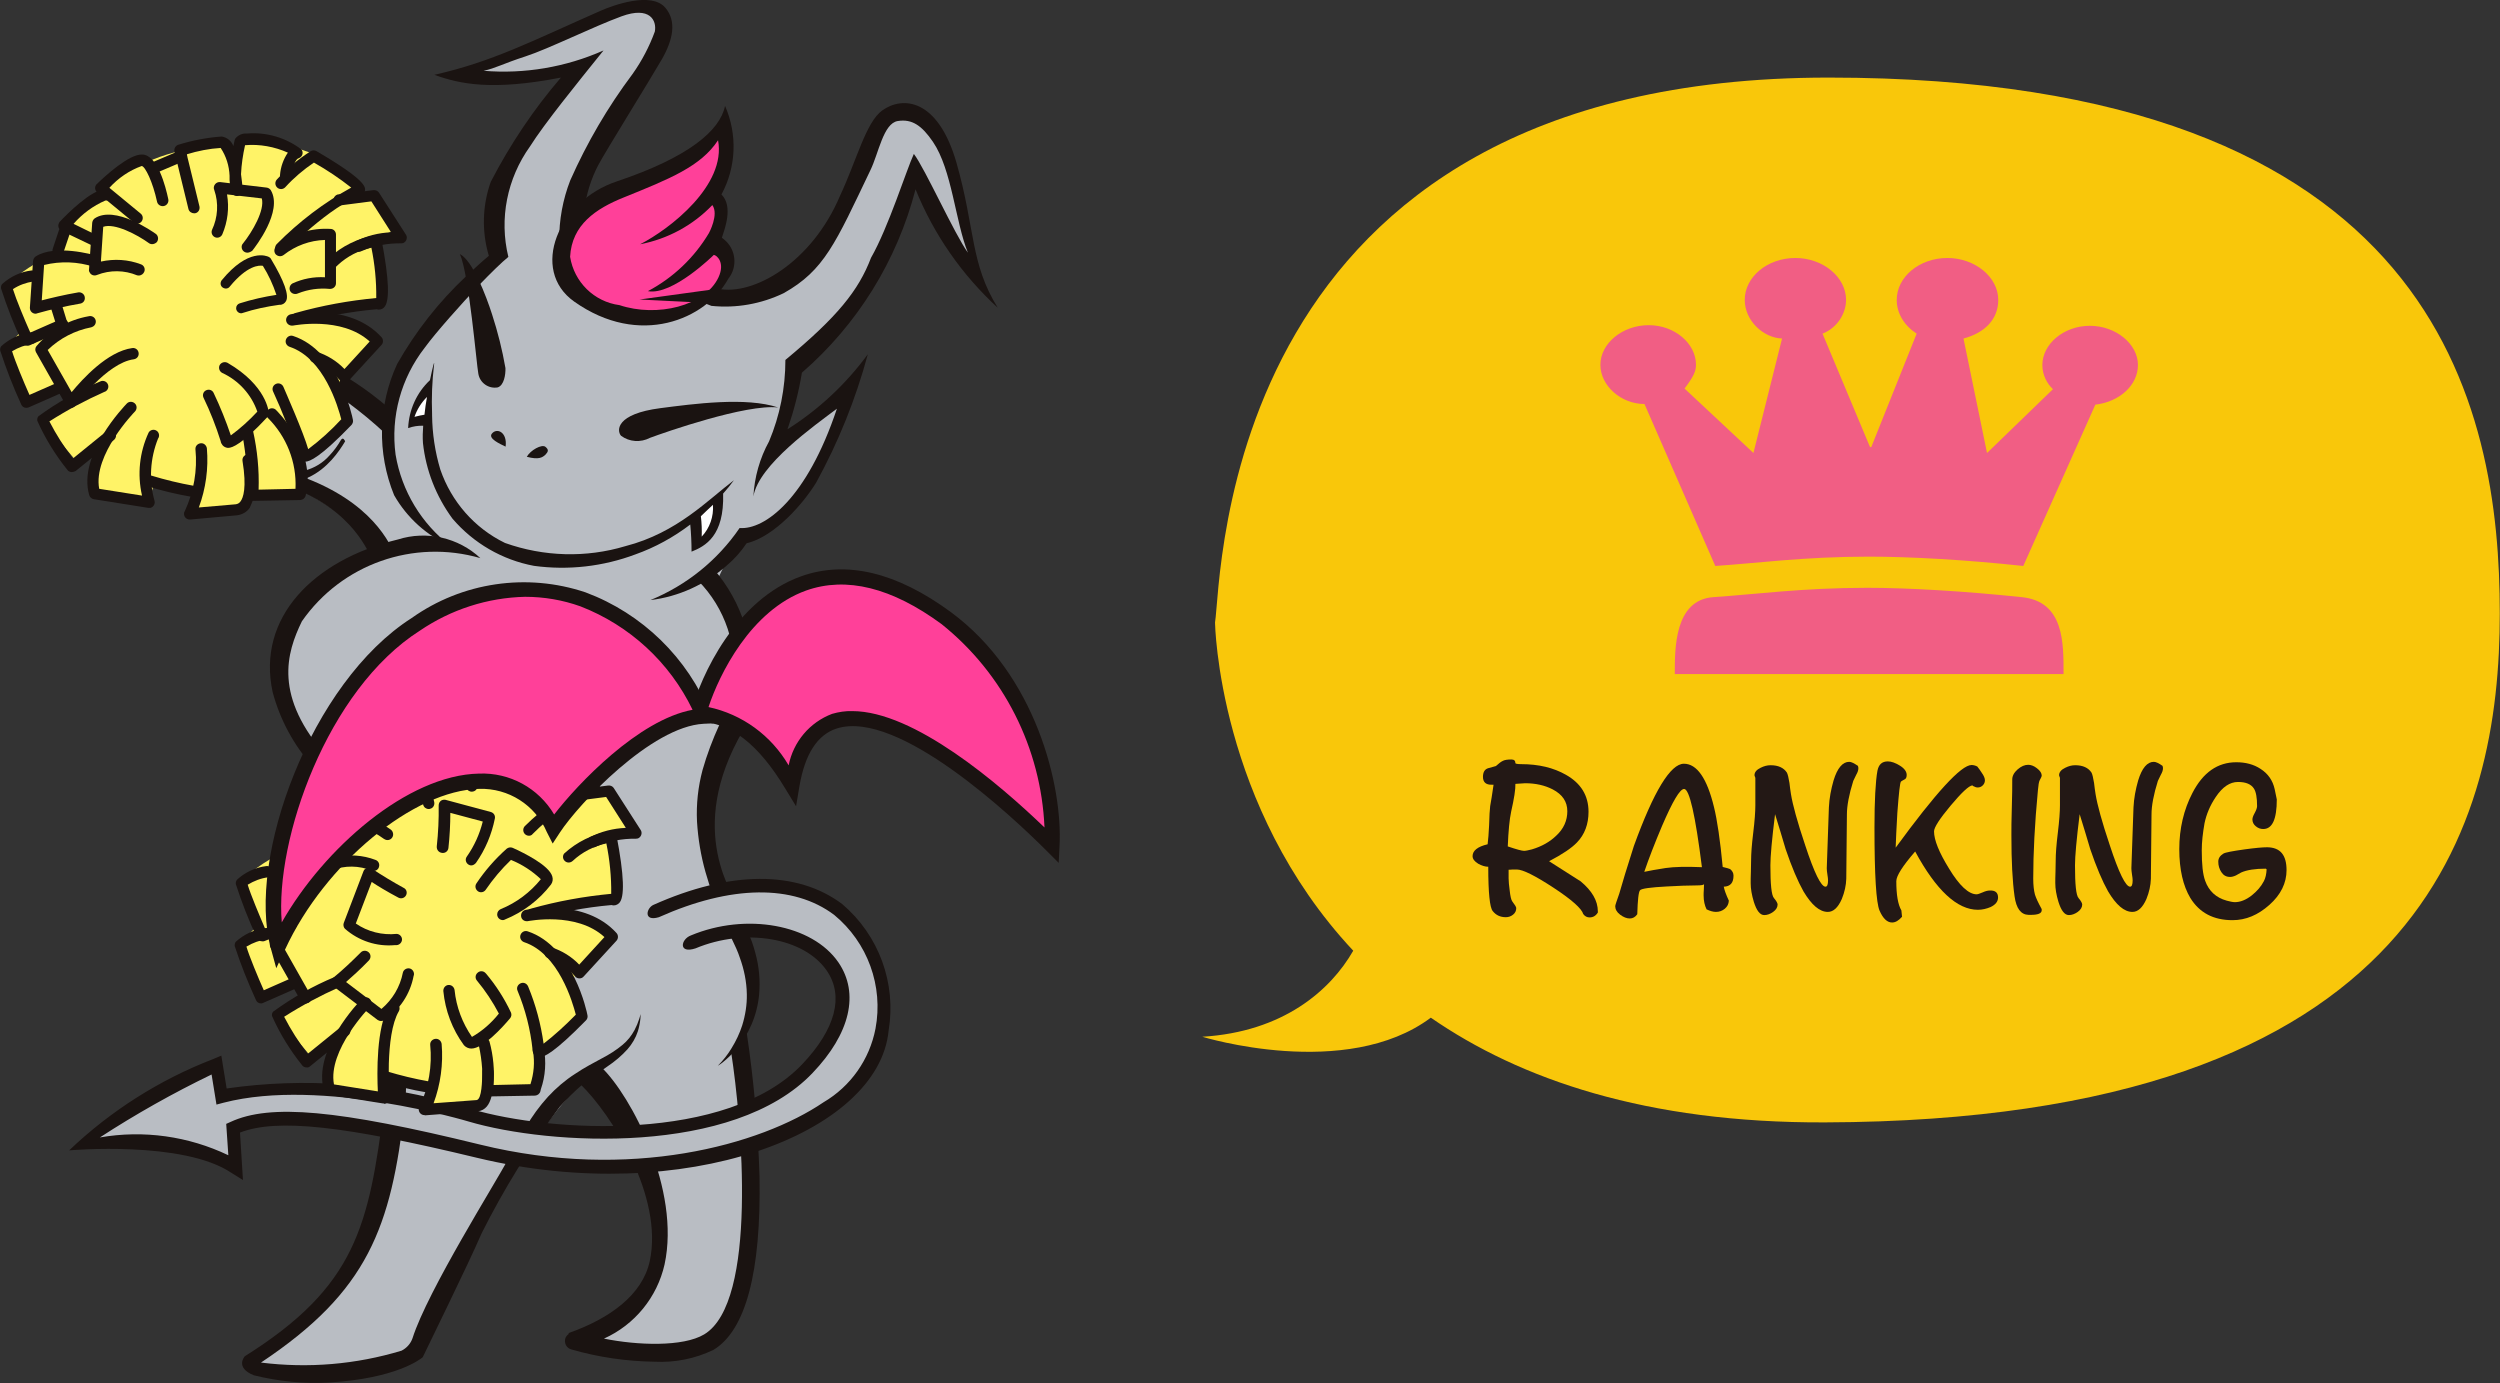 <?xml version="1.0" encoding="utf-8"?>
<!-- Generator: Adobe Illustrator 26.2.1, SVG Export Plug-In . SVG Version: 6.00 Build 0)  -->
<svg version="1.1" id="グループ_3580" xmlns="http://www.w3.org/2000/svg" xmlns:xlink="http://www.w3.org/1999/xlink" x="0px"
	 y="0px" width="117.94px" height="65.25px" viewBox="0 0 117.94 65.25" style="enable-background:new 0 0 117.94 65.25;"
	 xml:space="preserve">
<rect x="0" y="0" width="117.94" height="65.25" fill="#333333" stroke="none"/>
<style type="text/css">
	.st0{fill:#B9BDC3;}
	.st1{fill:#1A1311;}
	.st2{fill:#FF4099;}
	.st3{fill:#FFFFFF;}
	.st4{fill:#FFF367;}
	.st5{fill:#FFF364;}
	.st6{fill:#F9C70A;}
	.st7{fill:#F15E84;}
	.st8{fill:#231815;}
</style>
<g id="グループ_3574" transform="translate(3.262)">
	<path id="パス_4767" class="st0" d="M20.24,12.03c-1,0.88-1.9,1.87-2.68,2.95l-1.74,2.25c-0.56,0.97-0.84,2.08-0.83,3.2
		c-2.9-2.41-4.67-4.41-6.45-3.38c-4.21,2.44,0.99,5.42,0.99,5.42c3.9,1.56,5.12,3.67,5.12,3.67c-9.03,3.54-3.1,10.29-0.65,12.33
		c-0.64,4.32,1.41,6.59,1.2,12.4c-0.24,6.54-0.71,9.28-6.37,13.46c4.98,1.15,6.2,0.08,7.61-0.41c1.83-4.77,4.47-9.18,7.83-13.04
		c7.51,8.43,1.2,12.18,0,12.46c0.92,0.43,5.1,0.28,5.1,0.28c3.97-0.92,2.27-14.45,2.27-14.45c0.68-1.58,0.68-3.37,0-4.96
		c-0.57-1.42-2.48-4.67-0.99-8.57c1.15-2.65,1.12-5.66-0.07-8.28l1.03-2.16c2.92-0.18,4.63-4.69,5.12-7.03
		c-1.07,0.97-2.2,1.86-3.39,2.67c0.66-1.11,0.91-2.41,0.71-3.68c1.2-0.64,3.23-3.2,4.65-5.72c0.42-0.74,1.3-3.22,1.3-3.22
		c0.78,1.62,1.69,3.17,2.72,4.65c0,0-0.4-1.96-0.85-4.07c-0.2-1.15-0.73-2.22-1.52-3.08C38.47,4.3,37.8,6.67,37.8,6.67l-1.21,3.04
		c-2.05,4.64-5.4,4.29-5.4,4.29c-4.15,0.58-9.25-1.61-6.74-6.12c2.63-4.74,4.56-6.3,3.17-7.46c-0.76-0.21-1.57-0.1-2.23,0.31
		c-0.72,0.36-6.43,2.9-6.92,2.81c1.07,0.04,3.71,0.49,5.72-0.54C18.63,9.44,20.24,12.03,20.24,12.03z"/>
	<path id="パス_4768" class="st0" d="M11.91,17.83c-1.1-0.47-2.9-1.39-4.25,0.07c-0.83,0.87-0.79,2.24,0.08,3.07
		c0.08,0.07,0.16,0.14,0.24,0.2c0.51,0.44,3.64,2.43,4.67-0.47C13.05,19.68,12.75,18.53,11.91,17.83z"/>
	<path id="パス_4769" class="st1" d="M15.06,19.23c-4.18-3.55-6.75-2.69-7.61-2.04c-1.22,1.01-1.4,2.82-0.39,4.05
		c0.16,0.19,0.34,0.37,0.55,0.51c3.18,2.33,4.84,0.03,5.41-0.93c0,0-0.09-0.24-0.2-0.06c-0.15,0.26-0.33,0.51-0.54,0.73
		c-0.31,0.35-0.71,0.59-1.16,0.71c-0.57,0.11-1.16,0.03-1.68-0.23c-0.3-0.14-0.59-0.3-0.86-0.49c-0.29-0.2-0.57-0.42-0.82-0.67
		c-0.25-0.25-0.43-0.56-0.54-0.89c-0.11-0.34-0.11-0.71-0.01-1.06c0.12-0.36,0.34-0.68,0.63-0.91c1.01-0.71,2.33-0.78,3.41-0.2
		c1.31,0.75,2.53,1.65,3.64,2.68L15.06,19.23z"/>
	<g id="グループ_3570" transform="translate(18.433 4.995)">
		<path id="パス_4770" class="st1" d="M15.02,14.23c-1.52-0.51-4.01-0.17-5.56,0.03c-2.09,0.27-2.07,1.05-1.86,1.3
			c0.4,0.3,0.93,0.33,1.37,0.1C9.64,15.41,13.52,14.05,15.02,14.23z"/>
		<path id="パス_4771" class="st1" d="M1.79,13.28c-0.43,0.08-0.85-0.21-0.92-0.65C0.79,12.24,0.43,7.93,0,6.99
			C0.6,7.3,1.23,8.93,1.52,9.84c0.27,0.83,0.48,1.67,0.63,2.53C2.16,12.69,2.08,13.18,1.79,13.28z"/>
		<path id="パス_4772" class="st1" d="M12.51,0c-0.24,1.18-1.74,2.43-5.1,3.56C4.63,4.48,3.29,7.74,5.39,9.23
			c3.09,2.19,6.22,0.84,7.27-1.07c0.46-0.57,0.37-1.41-0.21-1.87c-0.03-0.02-0.06-0.05-0.09-0.07c0.13-0.4,0.55-1.48-0.02-2.04
			C13.04,2.89,13.1,1.35,12.51,0z"/>
		<path id="パス_4773" class="st2" d="M12.18,1.62c-0.81,1.24-2.3,1.83-4.45,2.7C6.41,4.85,5.28,5.61,5.2,7.12
			c0.19,1.19,1.13,2.12,2.33,2.28l0,0c1.77,0.59,4.04,0.04,4.67-1.31c0.32-0.69-0.07-1.04-0.22-1.06c0,0-1.95,1.93-3.11,1.71
			c1.19-0.63,2.19-1.58,2.88-2.74c0,0,0.48-0.88,0.16-1.32c-0.92,0.96-2.11,1.6-3.41,1.85C9.91,5.81,12.58,3.74,12.18,1.62z"/>
	</g>
	<path id="パス_4774" class="st1" d="M32.18,32.43c-0.06,0.36-0.15,0.71-0.26,1.05c-0.1,0.35,0.01,0.63-0.12,0.97
		c-2.8,4.79-0.39,7.84-0.15,8.51l0.37,0.98l0.19,0.49c0.06,0.18,0.12,0.35,0.16,0.52c0.18,0.64,0.24,1.31,0.18,1.97
		c-0.09,0.98-0.49,1.91-1.14,2.65c-0.18,0.2-0.37,0.38-0.58,0.55c-0.07,0.06-0.15,0.11-0.23,0.16c0.25-0.25,0.47-0.53,0.65-0.83
		c0.21-0.34,0.38-0.7,0.5-1.07c0.15-0.48,0.23-0.98,0.22-1.48c-0.01-0.59-0.13-1.17-0.33-1.72c-0.18-0.56-0.56-1.2-0.84-1.88
		c-0.31-0.7-0.57-1.42-0.78-2.16c-0.22-0.78-0.35-1.57-0.4-2.38c-0.04-0.82,0.05-1.64,0.26-2.43c0.21-0.74,0.48-1.45,0.8-2.15
		c0.27-0.61,0.49-1.24,0.63-1.89c0.25-1.79-0.36-3.6-1.63-4.89c-0.06-0.17,0.74-0.54,0.74-0.54C31.75,28.41,32.38,30.41,32.18,32.43
		z"/>
	<path id="パス_4775" class="st1" d="M23.41,63.13c0.03-0.08,0.09-0.15,0.16-0.2l-0.01-0.04c1.95-0.69,3.48-1.8,3.83-3.39
		c0.66-3.05-1.81-6.94-3.27-8.35l0.99-0.8c1.41,1.35,3.74,5.78,2.98,9.3c-0.35,1.55-1.41,2.85-2.86,3.5c1.57,0.32,3.73,0.4,4.73-0.2
		c2.53-1.52,1.78-10.03,1.27-13.32c0.27-0.3,0.51-0.62,0.73-0.95c0.34,2.26,0.54,4.54,0.61,6.82c0.08,4.51-0.65,7.26-2.17,8.18
		c-0.87,0.42-1.83,0.61-2.79,0.56c-1.33-0.02-2.64-0.21-3.92-0.58C23.46,63.6,23.34,63.36,23.41,63.13
		C23.41,63.14,23.41,63.13,23.41,63.13z"/>
	<path id="パス_4776" class="st1" d="M8.71,64.88c-0.91-0.37-0.42-0.9-0.42-0.9c5.24-3.29,5.85-6.14,6.57-11.79
		c0.59-4.69-1.86-9.21-1.23-13.15l1.25,0.08c-0.76,2.52,1.42,9.01,0.95,13.16c-0.64,5.63-1.73,8.64-6.78,12
		c2.23,0.28,4.48,0.09,6.63-0.56c0.24-0.12,0.43-0.33,0.52-0.59c0.71-2.24,3.97-7.41,4.47-8.38c0.28-0.53,0.57-1.05,0.87-1.57
		c0.3-0.52,0.65-1,1.05-1.44c0.38-0.41,0.81-0.78,1.28-1.08c0.44-0.3,0.88-0.52,1.26-0.73c0.35-0.18,0.68-0.39,0.98-0.64
		c0.23-0.19,0.42-0.43,0.56-0.69c0.09-0.17,0.17-0.36,0.23-0.55l0.06-0.21l-0.01,0.21c-0.02,0.2-0.06,0.41-0.12,0.6
		c-0.1,0.31-0.27,0.6-0.49,0.85c-0.28,0.31-0.6,0.58-0.96,0.82c-0.37,0.26-0.76,0.53-1.15,0.83c-0.39,0.33-0.75,0.69-1.09,1.07
		c-1.4,1.88-2.63,3.87-3.68,5.96c-0.65,1.51-2.64,5.54-2.78,5.85c-0.11,0.09-1.25,1-4.4,1.19C11.08,65.29,9.88,65.17,8.71,64.88z"/>
	<path id="パス_4777" class="st1" d="M14.26,26.32l1.01-0.36c-0.42-0.88-1.7-2.94-5.78-3.92l-0.43,0.51
		C12.83,23.45,13.87,25.51,14.26,26.32z"/>
	<g id="グループ_3571" transform="translate(29.233 26.857)">
		<path id="パス_4778" class="st2" d="M0.46,6.83C1.09,4.4,4.71-3.16,12.14,2.29c3.95,2.9,5.14,8.05,5,10.73
			C13.57,9.45,6.06,3.26,4.87,10.17C4.15,8.96,2.69,6.83,0.46,6.83z"/>
		<path id="パス_4779" class="st1" d="M17.45,13.85l-0.57-0.57c-1.59-1.59-7-6.69-9.9-5.77c-0.91,0.29-1.5,1.2-1.76,2.72
			l-0.16,0.95l-0.5-0.82c-1.28-2.13-2.62-3.16-4.1-3.16H0l0.11-0.45C0.56,5.01,2.22,1.43,5.3,0.33c2.13-0.76,4.5-0.19,7.05,1.68
			c4.04,2.97,5.29,8.23,5.14,11.04L17.45,13.85z M7.71,6.69c2.91,0,6.91,3.41,9.07,5.49c-0.16-3.75-1.93-7.25-4.85-9.59
			C9.58,0.86,7.43,0.33,5.54,1C2.91,1.94,1.43,4.98,0.93,6.5c1.59,0.34,2.96,1.34,3.78,2.75c0.22-1.11,0.99-2.03,2.05-2.43
			C7.07,6.73,7.39,6.68,7.71,6.69L7.71,6.69z"/>
	</g>
	<g id="グループ_3572" transform="translate(0.847 41.787)">
		<path id="パス_4780" class="st0" d="M0,12.14c1.85-1.79,6.1-3.68,6.1-3.68l0.24,1.49c5.06-1.31,9.11,0.12,11.73,0.89
			c3.76,1.11,12.27,1.61,15.9-2.2c4.45-4.67-1.85-8.04-6.25-6.19L26.82,1.2c7.33-3.28,11.33,0.73,10.66,5.6
			c-0.54,3.93-9.23,7.92-19.18,5.48c-6.64-1.63-9.65-1.67-11.43-0.83l0.12,1.85C4.89,12.03,2.39,11.62,0,12.14z"/>
	</g>
	<path id="パス_4781" class="st1" d="M29.55,44.74c2.34-0.98,5.12-0.51,6.19,1.05c0.83,1.2,0.41,2.77-1.16,4.42
		c-3.53,3.71-11.89,3.21-15.58,2.12l-0.56-0.17c-3.57-1.06-7.32-1.34-11.01-0.81l-0.25-1.55l-0.38,0.16
		C4.28,50.93,1.96,52.4,0,54.27c0,0,5.39-0.48,7.67,1.07l0.53,0.33l-0.14-2.24c1.75-0.68,4.93-0.32,11.18,1.19
		c9.73,2.35,18.95-1.13,19.42-6c0.37-2.24-0.46-4.5-2.19-5.97c-2.13-1.6-5.29-1.58-8.91,0.04c-0.33,0.15-0.48,0.8,0.26,0.58
		c3.4-1.52,6.34-1.56,8.27-0.11c1.58,1.3,2.33,3.36,1.95,5.37c-0.28,1.45-1.17,2.72-2.45,3.47c-2.97,2.02-9.14,3.73-16.19,2
		c-6.73-1.65-9.92-1.94-11.79-1.07l-0.2,0.09l0.1,1.48c-1.88-0.9-4-1.2-6.06-0.84c1.69-1.1,3.45-2.09,5.27-2.97l0.23,1.42l0.34-0.09
		c4.63-1.2,11.56,0.89,11.56,0.89c3.82,1.13,12.5,1.62,16.22-2.29c1.78-1.86,2.22-3.76,1.22-5.22c-1.23-1.79-4.35-2.36-6.96-1.27
		C28.85,44.31,28.73,45.01,29.55,44.74z"/>
	<path id="パス_4782" class="st1" d="M15.51,25.45c1.36-0.43,2.85-0.09,3.89,0.88c-3.15-0.91-6.54,0.28-8.42,2.98
		c-0.72,1.48-1.37,3.55,1.23,6.44c0.72,1.32,6.66,4.44,4.07,7.88c-0.3,0.4-0.05,0.71,0.76,0.49c1.17-0.32,2.36-0.93,2.39-2.3
		c0-0.71-0.24-2.2-1.99-4.71c-0.31-0.42-0.54-0.9-0.68-1.41c0,0,0.17,0.11,0.45,0.32l0.61,0.4c0.95,1.2,1.68,2.55,2.16,4.01
		c1.19,3.09-2.57,4.58-4.56,4.09c0,0-0.2-0.11,0.02-0.35c3.1-3.4-3.47-7.32-3.94-8c-0.9-1.01-1.55-2.21-1.9-3.52
		C8.84,29.14,11.52,26.42,15.51,25.45z"/>
	<path id="パス_4783" class="st1" d="M24.31,9.87c0.09-0.72,0.31-1.42,0.64-2.06c0.34-0.65,2.47-4.07,3.01-5.01s0.7-1.8,0.17-2.43
		c-0.66-0.79-2.49-0.11-3.04,0.13c-3.31,1.46-5.12,2.41-7.86,3.03c1.21,0.44,2.74,0.76,5.97,0.13c-1.29,1.5-2.4,3.16-3.31,4.92
		c-0.4,1.12-0.43,2.35-0.09,3.49c-0.25,0.2-0.74,0.65-1.07,0.96c-1.29,1.21-2.39,2.61-3.26,4.15c-0.9,1.95-0.95,4.19-0.14,6.18
		c0.61,1.07,1.55,1.92,2.68,2.41c-1.39-1.06-2.32-2.6-2.61-4.32c-0.24-1.8,0.26-3.61,1.37-5.04c0.53-0.73,1.75-2.09,2.57-2.96
		c0.56-0.58,1.07-1.08,1.38-1.33c-0.44-1.8-0.06-3.7,1.02-5.21c0.68-1.08,2.23-2.99,3.47-4.53c-1.78,0.79-3.73,1.12-5.66,0.96
		c0.57-0.12,0.9-0.33,1.98-0.68s3.19-1.4,4.53-1.89s1.67,0.2,1.57,0.72c-0.26,0.71-0.61,1.38-1.05,2c-1.17,1.56-2.15,3.24-2.94,5.02
		c-0.35,0.9-0.53,1.87-0.52,2.84C23.39,10.78,23.8,10.27,24.31,9.87z M26.91,14.13l3.01,0.15l0.38,0.15
		c1.17,0.12,2.35-0.09,3.41-0.6c1.92-1.08,2.44-2.35,4.09-5.8c0.39-0.8,0.61-2.21,1.29-2.32s1.14,0.22,1.66,0.98
		c0.9,1.32,1.06,3.78,1.65,5.23c-0.62-0.85-2.03-3.98-2.55-4.66c-0.34,0.73-1.2,3.47-2.02,4.9c-0.59,1.55-1.59,2.79-4.04,4.82
		c0,1.32-0.26,2.63-0.77,3.84c-0.44,0.8-0.69,1.69-0.74,2.6c0.25-1.5,2.91-3.36,3.94-4.14c-1.42,4.26-3.41,5.72-4.59,5.63
		c-1.04,1.52-2.5,2.7-4.21,3.4c1.33-0.16,2.58-0.73,3.59-1.62c0.37-0.31,0.68-0.66,0.95-1.06c1.34-0.32,2.69-1.9,3.28-2.86
		c1.05-1.91,1.87-3.95,2.44-6.06c-1.03,1.41-2.32,2.61-3.79,3.54c0.3-0.87,0.53-1.76,0.68-2.67c2.62-2.27,4.49-5.29,5.36-8.65
		c0.86,2.13,2.19,4.04,3.88,5.59c-1.3-2.08-1.06-3.71-1.94-6.81s-2.57-3.18-3.51-2.5c-0.77,0.55-1.21,2.36-1.99,4.02
		c-1.33,3.16-4.1,4.74-5.76,4.39L26.91,14.13z"/>
	<path id="パス_4784" class="st1" d="M22.47,21.45c0.13-0.14,0.17-0.23,0-0.37s-0.71,0.16-0.88,0.47
		C22.16,21.7,22.33,21.58,22.47,21.45z"/>
	<path id="パス_4785" class="st1" d="M20.59,21.07c0.09-0.68-0.41-0.91-0.65-0.61C19.76,20.69,20.32,20.94,20.59,21.07z"/>
	<g id="グループ_3573" transform="translate(15.992 17.125)">
		<path id="パス_4786" class="st3" d="M14.64,6.37c0,0,0.2,1.56-0.92,2.1l-0.15-1.32C13.57,7.15,14.5,6.47,14.64,6.37z"/>
		<path id="パス_4787" class="st3" d="M1,1.3L0.84,2.71c0,0-0.63-0.11-0.71,0.05C0.21,2.24,0.63,1.37,1,1.3z"/>
		<path id="パス_4788" class="st1" d="M10.72,9.03c0.93-0.33,1.8-0.81,2.59-1.41c0.04,0.42,0.06,0.85,0.06,1.28
			c0.65-0.26,1.55-0.74,1.49-2.74c0.18-0.2,0.35-0.41,0.51-0.63c-1.21,0.91-2.67,2.48-5.12,3.11C8.39,9.2,6.4,9.14,4.57,8.49
			c-1.44-0.7-2.53-1.95-3.05-3.46c-0.25-0.83-0.38-1.7-0.39-2.56V2.41l0,0c-0.03-0.77,0-1.54,0.09-2.3C1.26-0.2,1.16,0.18,1.03,0.81
			C0.4,1.4,0.04,2.21,0,3.07c0.23-0.08,0.47-0.12,0.71-0.11C0.69,3.23,0.68,3.5,0.7,3.78c0.14,1.29,0.62,2.51,1.39,3.56
			C3.08,8.5,4.44,9.29,5.94,9.57C7.56,9.79,9.2,9.6,10.72,9.03z M14.38,6.69c0.04,0.55-0.15,1.1-0.53,1.5
			c0.01-0.32,0-0.64-0.04-0.96C13.99,7.05,14.19,6.87,14.38,6.69z M0.3,2.54C0.42,2.19,0.62,1.87,0.89,1.6
			C0.84,1.87,0.8,2.16,0.77,2.44C0.64,2.46,0.49,2.49,0.3,2.54z"/>
	</g>
</g>
<g id="グループ_3576" transform="translate(11.075 34.387)">
	<path id="パス_4789" class="st4" d="M2.49,5.73C1.69,6.08,0.95,6.56,0.32,7.16l0.81,2.06l-0.86,0.87l0.99,2.58l1.57-0.96
		l0.27,0.92L2.05,13.6l1.5,1.81l1.13-0.62l-0.31,2.02l2.67,0.49l0.24-0.83l1.98,0.27l0.03,1.16c0.64,0,1.98,0.24,2.43-0.79
		c0.23-0.52,2.13,0.26,2.53-0.1s-0.48-1.12,0.07-1.88c0.47-0.65,1.8-0.93,2.09-1.71c0.13-0.36-0.5-1.26-0.41-1.64
		c0.16-0.71,1.77-1.23,1.82-1.97c0.03-0.4-1.96-0.88-1.96-1.28l2.22-0.51l-0.34-3.05l1.06-0.5l-1.13-1.54l-0.68,0.03l-0.03-0.44
		L14.8,0.97l-1.04-0.36l-2.43-0.32l-0.2,1.52L10.42,0.2l-2.7,1.2L6.71,1.17L4.75,2.49L4.54,3.04L3.17,4.13L2.49,5.73z"/>
	<g id="グループ_3575">
		<path id="パス_4790" class="st1" d="M13.88,5.04c-0.15,0-0.27-0.12-0.27-0.27c0-0.07,0.03-0.14,0.08-0.19
			c0.84-0.83,1.81-1.52,2.88-2.03c-0.56-0.43-1.14-0.83-1.75-1.18c-0.49,0.33-0.95,0.72-1.35,1.16c-0.1,0.11-0.27,0.12-0.38,0.02
			s-0.12-0.27-0.02-0.38c0.47-0.51,1.01-0.96,1.6-1.34c0.08-0.05,0.19-0.05,0.27,0c2.36,1.37,2.31,1.7,2.29,1.86
			c-0.02,0.14-0.12,0.25-0.26,0.28c-1.09,0.47-2.08,1.14-2.91,1.98C14.01,5.02,13.94,5.04,13.88,5.04z"/>
		<path id="パス_4791" class="st1" d="M14.03,9c-0.15,0-0.27-0.12-0.26-0.27c0-0.12,0.08-0.22,0.2-0.25
			c1.24-0.35,2.51-0.58,3.79-0.7c0.01-0.8-0.07-1.6-0.23-2.38c-0.59,0.13-1.14,0.41-1.59,0.83c-0.11,0.1-0.28,0.1-0.38-0.01
			c-0.09-0.09-0.1-0.24-0.02-0.34c0.6-0.55,1.35-0.92,2.16-1.06c0.14-0.03,0.28,0.07,0.31,0.21c0.36,1.87,0.4,2.95,0.11,3.2
			c-0.1,0.09-0.23,0.12-0.35,0.08c-1.24,0.11-2.47,0.34-3.66,0.69C14.07,8.99,14.05,9,14.03,9z"/>
		<path id="パス_4792" class="st1" d="M11.16,6.44c-0.06,0-0.11-0.02-0.15-0.05c-0.12-0.09-0.15-0.25-0.06-0.37
			c0.35-0.5,0.6-1.05,0.75-1.65l-1.53-0.41c0,0.55-0.03,1.11-0.09,1.66c-0.02,0.15-0.15,0.25-0.3,0.23C9.62,5.83,9.52,5.7,9.53,5.55
			c0,0,0,0,0-0.01c0.07-0.64,0.1-1.29,0.09-1.93c0-0.15,0.11-0.27,0.26-0.27c0.03,0,0.05,0,0.08,0.01l2.12,0.57
			c0.14,0.04,0.22,0.17,0.19,0.31c-0.15,0.75-0.45,1.46-0.89,2.09C11.32,6.39,11.24,6.44,11.16,6.44z"/>
		<path id="パス_4793" class="st1" d="M16.26,11.77L16.26,11.77c-0.08,0-0.15-0.03-0.2-0.09c-0.34-0.39-0.77-0.68-1.25-0.86
			c-0.14-0.03-0.23-0.17-0.2-0.32c0.03-0.14,0.17-0.23,0.32-0.2l0,0c0.5,0.16,0.96,0.44,1.32,0.82l1.19-1.3
			c-1.33-1.22-3.6-0.75-3.62-0.75C13.67,9.09,13.53,9,13.51,8.85c-0.02-0.14,0.06-0.27,0.2-0.31c0.11-0.02,2.8-0.57,4.3,1.09
			c0.09,0.1,0.09,0.26,0,0.36l-1.55,1.69C16.41,11.74,16.34,11.77,16.26,11.77z"/>
		<path id="パス_4794" class="st1" d="M11.93,17.34c-0.15,0-0.27-0.12-0.27-0.27c0,0,0-0.01,0-0.01c0.06-0.7,0.01-1.41-0.14-2.1
			c-0.06-0.13-0.01-0.29,0.13-0.36c0.13-0.06,0.29-0.01,0.36,0.13c0,0.01,0.01,0.02,0.01,0.03c0.18,0.66,0.24,1.35,0.19,2.04
			l1.74-0.04c0.16-0.5,0.21-1.03,0.12-1.55c-0.04-0.14,0.04-0.29,0.18-0.33c0.14-0.04,0.28,0.03,0.33,0.17
			c0.12,0.65,0.08,1.32-0.14,1.95l-0.02,0.09c-0.03,0.12-0.13,0.2-0.25,0.21L11.93,17.34L11.93,17.34z M14.16,17.02L14.16,17.02z"/>
		<path id="パス_4795" class="st1" d="M11.16,15.08L11.16,15.08c-0.13,0-0.26-0.06-0.35-0.16c-0.55-0.75-0.88-1.63-0.97-2.55
			c-0.01-0.15,0.1-0.28,0.24-0.29c0.15-0.01,0.27,0.1,0.29,0.24c0.08,0.8,0.37,1.56,0.82,2.21c0.49-0.28,0.92-0.66,1.27-1.1
			c-0.29-0.55-0.63-1.07-1.03-1.55c-0.1-0.11-0.09-0.28,0.03-0.38c0.11-0.1,0.28-0.09,0.38,0.03c0.01,0.01,0.01,0.01,0.02,0.02
			c0.47,0.56,0.86,1.17,1.17,1.83c0.04,0.09,0.02,0.2-0.04,0.27C12.62,14.09,11.72,15.08,11.16,15.08z"/>
		<path id="パス_4796" class="st1" d="M12.65,9.02c-0.15,0-0.27-0.12-0.27-0.27c0-0.11,0.07-0.21,0.17-0.25
			c0.74-0.3,1.39-0.79,1.89-1.41c-0.41-0.39-0.89-0.7-1.41-0.91c-0.45,0.43-0.85,0.91-1.2,1.42c-0.09,0.12-0.26,0.14-0.37,0.05
			c-0.11-0.09-0.14-0.24-0.06-0.36c0.4-0.6,0.88-1.15,1.43-1.64c0.08-0.06,0.18-0.08,0.28-0.04c0.51,0.23,1.72,0.82,1.87,1.35
			c0.04,0.13,0.02,0.27-0.06,0.38c-0.56,0.73-1.31,1.3-2.17,1.65C12.72,9.01,12.68,9.02,12.65,9.02z"/>
		<path id="パス_4797" class="st1" d="M14.38,15.49c-0.04,0-0.08-0.01-0.12-0.03c-0.13-0.05-0.21-0.18-0.21-0.32
			c-0.1-0.96-0.34-1.9-0.71-2.79c-0.06-0.14,0.01-0.29,0.15-0.35c0.14-0.06,0.29,0.01,0.35,0.15c0.36,0.87,0.6,1.77,0.73,2.7
			c0.54-0.42,1.04-0.88,1.52-1.37c-0.15-0.58-0.81-2.88-2.44-3.42c-0.14-0.05-0.22-0.2-0.17-0.34c0.05-0.14,0.2-0.22,0.34-0.17l0,0
			c2.15,0.71,2.8,3.82,2.82,3.96c0.02,0.09-0.01,0.18-0.07,0.24C15.09,15.26,14.59,15.49,14.38,15.49z"/>
		<path id="パス_4798" class="st1" d="M6.9,13.78c-0.06,0-0.11-0.02-0.16-0.05l-2.08-1.58c-0.07-0.05-0.1-0.13-0.1-0.21
			c0-0.08,0.04-0.16,0.1-0.21c0.45-0.37,0.87-0.77,1.28-1.18c0.1-0.11,0.27-0.11,0.38-0.01s0.11,0.27,0.01,0.38c0,0,0,0-0.01,0.01
			c-0.41,0.43-0.82,0.79-1.07,1.01l1.67,1.27c0.52-0.44,0.88-1.04,1.01-1.71c0.03-0.14,0.18-0.23,0.32-0.2
			c0.14,0.03,0.23,0.18,0.2,0.32c0,0.01,0,0.01-0.01,0.02c-0.16,0.87-0.67,1.64-1.42,2.12C6.99,13.77,6.95,13.78,6.9,13.78z"/>
		<path id="パス_4799" class="st1" d="M7.56,10.2C6.7,10.28,5.85,10,5.2,9.43C5.13,9.36,5.11,9.25,5.14,9.16l0.93-2.44
			c0.05-0.14,0.21-0.21,0.34-0.15C6.44,6.57,6.46,6.58,6.48,6.6c0.48,0.32,0.98,0.62,1.49,0.9C8.1,7.56,8.15,7.72,8.08,7.85
			C8.01,7.98,7.85,8.03,7.72,7.96C7.19,7.68,6.73,7.4,6.46,7.22L5.71,9.18c0.56,0.39,1.25,0.56,1.93,0.49l0,0
			c0.15,0.01,0.26,0.14,0.25,0.28c-0.01,0.13-0.12,0.24-0.25,0.25H7.56z"/>
		<path id="パス_4800" class="st1" d="M7.04,17.67c-0.01,0-0.03,0-0.04,0l-2.58-0.41c-0.1-0.02-0.19-0.09-0.21-0.19
			c-0.56-1.92,1.68-4.22,1.77-4.32c0.1-0.11,0.27-0.12,0.38-0.02s0.12,0.27,0.02,0.38c-0.01,0.01-0.01,0.01-0.02,0.02
			c-0.02,0.02-1.98,2.04-1.68,3.64l2.07,0.33c-0.04-0.84-0.08-3.01,0.53-4.05c0.08-0.13,0.24-0.16,0.37-0.09
			c0.12,0.08,0.16,0.23,0.09,0.36c-0.67,1.14-0.44,4.05-0.44,4.08c0.01,0.15-0.1,0.28-0.25,0.29C7.05,17.67,7.04,17.67,7.04,17.67
			L7.04,17.67z"/>
		<path id="パス_4801" class="st1" d="M3.34,12.95c-0.1,0-0.18-0.05-0.23-0.13l-1.41-2.49c-0.08-0.12-0.05-0.29,0.08-0.37
			c0.12-0.08,0.29-0.05,0.37,0.08c0.01,0.01,0.01,0.02,0.02,0.03l1.41,2.49c0.07,0.13,0.03,0.29-0.1,0.36c0,0,0,0,0,0
			C3.43,12.94,3.39,12.95,3.34,12.95z"/>
		<path id="パス_4802" class="st1" d="M6.46,4.26c-0.06,0-0.12-0.02-0.17-0.06L4.59,2.79C4.47,2.7,4.45,2.53,4.55,2.41
			C4.55,2.4,4.56,2.4,4.57,2.39C4.91,2.05,6.1,0.97,6.72,1c0.71,0.03,1.09,1.49,1.22,2.11C7.98,3.25,7.9,3.4,7.76,3.44
			C7.62,3.48,7.47,3.4,7.43,3.26c0-0.01-0.01-0.02-0.01-0.04c-0.2-0.93-0.56-1.68-0.73-1.69H6.69C6.1,1.76,5.58,2.11,5.16,2.57
			l1.48,1.22c0.11,0.09,0.13,0.26,0.04,0.37C6.62,4.23,6.54,4.26,6.46,4.26L6.46,4.26z"/>
		<path id="パス_4803" class="st1" d="M4.38,5.28c-0.04,0-0.08-0.01-0.12-0.03L2.9,4.6C2.77,4.53,2.71,4.37,2.78,4.24
			C2.79,4.22,2.8,4.19,2.82,4.17c0.34-0.36,1.5-1.53,2.15-1.53H5c0.15,0.01,0.26,0.13,0.25,0.28c0,0,0,0,0,0
			c0,0.14-0.12,0.26-0.26,0.25c-0.01,0-0.01,0-0.02,0C4.4,3.42,3.88,3.8,3.47,4.28l1.02,0.5C4.62,4.84,4.68,5,4.61,5.13
			C4.57,5.22,4.48,5.28,4.38,5.28L4.38,5.28z"/>
		<path id="パス_4804" class="st1" d="M6.56,6.7C6.53,6.7,6.5,6.7,6.47,6.69c-0.6-0.25-1.28-0.26-1.89-0.02
			C4.45,6.74,4.29,6.69,4.23,6.56C4.2,6.52,4.19,6.47,4.2,6.42l0.15-2.2c0.01-0.08,0.05-0.16,0.12-0.21
			c0.95-0.62,2.69,0.6,2.89,0.74C7.47,4.83,7.51,5,7.43,5.12C7.35,5.25,7.18,5.28,7.06,5.2c-0.01,0-0.01-0.01-0.02-0.01
			C6.46,4.77,5.4,4.22,4.86,4.41L4.75,6.05c0.63-0.14,1.29-0.1,1.89,0.13c0.14,0.05,0.21,0.2,0.16,0.34C6.77,6.63,6.67,6.7,6.56,6.7
			L6.56,6.7z"/>
		<path id="パス_4805" class="st1" d="M8.95,18.22c-0.15,0-0.27-0.12-0.27-0.27c0-0.05,0.01-0.09,0.04-0.13
			c0.43-0.91,0.6-1.92,0.5-2.92c-0.01-0.15,0.11-0.27,0.26-0.28c0.14-0.01,0.26,0.1,0.28,0.24c0.08,0.95-0.05,1.91-0.38,2.8
			l2.03-0.15c0.25-0.03,0.26-0.94,0.27-1.33c0-0.14,0.11-0.26,0.25-0.26c0.01,0,0.01,0,0.02,0c0.15,0,0.26,0.12,0.26,0.27
			c0,0,0,0,0,0c-0.01,0.74-0.02,1.76-0.74,1.85l-2.49,0.19L8.95,18.22z"/>
		<path id="パス_4806" class="st1" d="M1.29,10.02c-0.11,0-0.2-0.06-0.24-0.16C0.66,9.04,0.33,8.19,0.05,7.32
			C0.04,7.25,0.06,7.17,0.11,7.11C0.49,6.76,0.98,6.53,1.5,6.47c0.15-0.01,0.28,0.1,0.29,0.24C1.8,6.85,1.71,6.97,1.58,7
			C1.24,7.04,0.91,7.17,0.61,7.35c0.14,0.47,0.57,1.49,0.82,2.07l1.13-0.44C2.7,8.92,2.86,8.98,2.91,9.12
			C2.97,9.26,2.9,9.42,2.76,9.47l0,0L1.4,10.01C1.36,10.02,1.33,10.03,1.29,10.02z"/>
		<path id="パス_4807" class="st1" d="M1.24,12.95c-0.11,0-0.2-0.06-0.24-0.16C0.62,11.96,0.28,11.11,0,10.25
			c-0.01-0.07,0-0.15,0.05-0.21c0.39-0.35,0.87-0.58,1.39-0.64c0.15-0.01,0.28,0.1,0.29,0.24c0.01,0.13-0.08,0.25-0.21,0.28
			c-0.34,0.05-0.67,0.17-0.97,0.35c0.14,0.47,0.56,1.48,0.82,2.06l1.41-0.62c0.13-0.06,0.29,0,0.35,0.14s0,0.29-0.14,0.35
			l-1.66,0.73C1.32,12.94,1.28,12.95,1.24,12.95z"/>
		<path id="パス_4808" class="st1" d="M3.39,15.97H3.36c-0.07-0.01-0.14-0.04-0.18-0.1c-0.57-0.71-1.05-1.49-1.42-2.32
			c-0.02-0.07,0-0.15,0.05-0.21c0.9-0.66,1.88-1.21,2.91-1.64c0.13-0.07,0.29-0.02,0.36,0.11s0.02,0.29-0.11,0.36
			c-0.01,0.01-0.02,0.01-0.03,0.01c-0.9,0.4-1.78,0.87-2.61,1.4c0.32,0.62,0.69,1.2,1.11,1.75l1.59-1.29
			c0.11-0.09,0.28-0.07,0.37,0.04s0.07,0.28-0.04,0.37l0,0l-1.8,1.46C3.51,15.96,3.45,15.98,3.39,15.97z"/>
		<path id="パス_4809" class="st1" d="M9.11,17.15c-0.02,0-0.03,0-0.05,0c-0.71-0.12-1.41-0.29-2.1-0.5
			c-0.14-0.06-0.21-0.21-0.15-0.35c0.06-0.14,0.21-0.21,0.35-0.15l0,0c0.66,0.2,1.32,0.36,2,0.48c0.14,0.03,0.24,0.17,0.21,0.31
			C9.34,17.06,9.23,17.15,9.11,17.15L9.11,17.15z"/>
		<path id="パス_4810" class="st1" d="M9.15,3.78c-0.12,0-0.23-0.08-0.26-0.2L8.23,0.86C8.2,0.73,8.28,0.58,8.42,0.55
			c0.67-0.21,1.36-0.34,2.05-0.39c0.25,0.04,0.46,0.21,0.55,0.45c0.03-0.14,0.05-0.24,0.06-0.28c0.01-0.02,0.01-0.04,0.02-0.06
			c0.13-0.17,0.34-0.27,0.55-0.25c0.92-0.08,1.84,0.19,2.58,0.75c0.09,0.12,0.07,0.28-0.05,0.37c-0.03,0.02-0.06,0.04-0.1,0.05
			c-0.04,0.01-0.23,0.1-0.34,0.85c-0.02,0.14-0.16,0.24-0.3,0.23c-0.14-0.02-0.25-0.15-0.23-0.3c0.03-0.38,0.16-0.74,0.37-1.05
			c-0.63-0.29-1.33-0.42-2.02-0.35c-0.1,0.45-0.17,0.91-0.19,1.38c0.04,0.26,0.06,0.51,0.08,0.73c0.01,0.15-0.1,0.27-0.25,0.28
			c-0.12,0.01-0.23-0.06-0.27-0.17C10.87,2.52,10.84,2.26,10.85,2c-0.02-0.47-0.16-0.92-0.42-1.31c-0.55,0.04-1.09,0.15-1.62,0.3
			l0.6,2.46c0.03,0.14-0.05,0.29-0.2,0.32c0,0,0,0,0,0C9.19,3.78,9.17,3.78,9.15,3.78z"/>
		<path id="パス_4811" class="st1" d="M7.17,1.93c-0.15,0-0.27-0.12-0.27-0.27c0-0.11,0.06-0.2,0.16-0.24l1.41-0.6
			c0.14-0.05,0.29,0.02,0.34,0.16c0.05,0.13-0.01,0.27-0.13,0.33l-1.41,0.6C7.24,1.92,7.2,1.93,7.17,1.93z"/>
		<path id="パス_4812" class="st1" d="M2.74,5.79c-0.03,0-0.06,0-0.08-0.01c-0.14-0.05-0.22-0.2-0.17-0.34c0,0,0,0,0,0l0.29-0.87
			c0.05-0.14,0.2-0.22,0.34-0.17c0.14,0.05,0.22,0.2,0.17,0.34L3,5.6C2.96,5.71,2.86,5.79,2.74,5.79z"/>
	</g>
	<path id="パス_4813" class="st1" d="M16.91,5.59c-0.15,0-0.27-0.12-0.27-0.26c0-0.09,0.04-0.17,0.11-0.22
		c0.53-0.27,1.11-0.42,1.7-0.44l-0.93-1.46L16.05,3.4c-0.15,0.03-0.28-0.07-0.31-0.21c-0.03-0.15,0.07-0.28,0.21-0.31
		c0.01,0,0.02,0,0.03,0l1.64-0.21c0.1-0.01,0.2,0.03,0.26,0.12l1.27,1.98c0.08,0.12,0.04,0.29-0.08,0.37
		c-0.04,0.03-0.09,0.04-0.14,0.04c-0.64-0.01-1.28,0.11-1.86,0.36C17.02,5.57,16.97,5.59,16.91,5.59z"/>
</g>
<g id="グループ_3577" transform="translate(12.533 27.445)">
	<path id="パス_4814" class="st2" d="M20.63,6.35C19.75,3.58,14.3-2.6,7.08,2.01C2.33,5.04-0.46,13.32,0.59,17.19
		C3.2,11.54,10.85,6.3,13.57,11.64C14.39,10.39,17.92,6.49,20.63,6.35z"/>
	<path id="パス_4815" class="st1" d="M0.5,18.23l-0.26-0.95C-0.9,13.06,2.12,4.75,6.89,1.71c2.38-1.69,5.43-2.14,8.2-1.21
		c2.68,1,4.82,3.09,5.89,5.74l0.14,0.44l-0.46,0.02c-2.46,0.13-5.89,3.77-6.78,5.13l-0.34,0.52l-0.28-0.55
		c-0.54-1.27-1.81-2.07-3.18-2.03c-3.09,0.06-7.29,3.52-9.16,7.57L0.5,18.23z M12.24,0.71c-1.78,0.04-3.5,0.6-4.97,1.6
		C2.9,5.09,0.43,12.17,0.76,16.07c1.99-3.5,5.93-6.95,9.3-7.02c1.45-0.06,2.81,0.68,3.55,1.93c1.11-1.44,3.98-4.47,6.53-4.94
		c-1.08-2.24-2.97-3.98-5.29-4.88C14.01,0.86,13.13,0.71,12.24,0.71z"/>
</g>
<path id="パス_4816" class="st5" d="M1.29,15.78l-0.98-2.23l1.49-0.61c0,0-0.99-0.41,0.68-0.82"/>
<path id="パス_4817" class="st5" d="M2.49,12.13c1.35-3.13,4.42-5.18,7.83-5.23"/>
<g id="グループ_3579" transform="translate(0 6.29)">
	<path id="パス_4818" class="st4" d="M2.49,5.73C1.69,6.08,0.95,6.56,0.32,7.16l0.81,2.06l-0.86,0.87l0.99,2.58l1.57-0.96
		l0.27,0.92L2.05,13.6l1.5,1.81l1.13-0.61l-0.31,2.02l2.67,0.49l0.24-0.83l1.98,0.27l0.03,1.16c0.64,0,1.98,0.24,2.43-0.79
		c0.23-0.52,2.13,0.26,2.53-0.1s-0.48-1.12,0.07-1.88c0.47-0.65,1.8-0.93,2.09-1.71c0.13-0.36-0.5-1.26-0.41-1.64
		c0.16-0.71,1.77-1.23,1.82-1.97c0.03-0.4-1.96-0.88-1.96-1.28l2.22-0.51l-0.34-3.06l1.06-0.5l-1.13-1.54l-0.68,0.03l-0.03-0.44
		L14.8,0.97l-1.04-0.36l-2.43-0.32l-0.2,1.52L10.42,0.2l-2.7,1.2L6.71,1.17L4.76,2.48L4.54,3.04L3.18,4.13L2.49,5.73z"/>
	<g id="グループ_3578">
		<path id="パス_4819" class="st1" d="M13.25,5.68c-0.15,0-0.27-0.12-0.27-0.27c0-0.07,0.03-0.14,0.08-0.19
			c1.04-1.05,2.22-1.95,3.51-2.66c-0.56-0.44-1.14-0.83-1.76-1.18c-0.49,0.33-0.95,0.72-1.35,1.16c-0.1,0.11-0.27,0.12-0.38,0.02
			s-0.12-0.27-0.02-0.38c0.47-0.51,1.01-0.96,1.6-1.34c0.08-0.05,0.19-0.05,0.27,0c2.35,1.37,2.31,1.7,2.29,1.86
			c-0.02,0.14-0.12,0.25-0.26,0.28c-1.26,0.36-3.52,2.59-3.54,2.62C13.38,5.65,13.31,5.68,13.25,5.68z"/>
		<path id="パス_4820" class="st1" d="M14.03,9c-0.15,0-0.27-0.12-0.27-0.27c0-0.12,0.08-0.23,0.2-0.26
			c1.24-0.35,2.51-0.58,3.79-0.7c0.01-0.8-0.07-1.6-0.23-2.38c-0.59,0.13-1.14,0.41-1.59,0.83c-0.09,0.12-0.25,0.15-0.37,0.06
			c-0.12-0.09-0.15-0.25-0.06-0.37c0.01-0.01,0.02-0.03,0.03-0.04c0.6-0.55,1.35-0.92,2.16-1.06c0.14-0.02,0.28,0.07,0.31,0.21
			c0.36,1.87,0.4,2.94,0.11,3.2c-0.09,0.09-0.23,0.12-0.35,0.08c-1.24,0.11-2.47,0.34-3.66,0.69C14.07,8.99,14.05,9,14.03,9z"/>
		<path id="パス_4821" class="st1" d="M13.93,7.58c-0.15,0-0.27-0.11-0.27-0.26c0-0.1,0.05-0.19,0.14-0.24
			c0.48-0.22,1-0.32,1.53-0.29V5.03c-0.71,0.02-1.39,0.27-1.95,0.71c-0.12,0.09-0.28,0.07-0.38-0.04c-0.09-0.12-0.07-0.28,0.04-0.38
			c0.01-0.01,0.01-0.01,0.02-0.02c0.73-0.57,1.63-0.85,2.55-0.79c0.14,0.01,0.24,0.13,0.24,0.27v2.29c0,0.08-0.03,0.15-0.09,0.2
			c-0.05,0.05-0.13,0.07-0.2,0.07c-0.51-0.05-1.02,0.02-1.5,0.21C14.03,7.57,13.98,7.58,13.93,7.58z"/>
		<path id="パス_4822" class="st1" d="M16.26,11.77L16.26,11.77c-0.08,0-0.15-0.03-0.2-0.09c-0.34-0.39-0.77-0.68-1.25-0.86
			c-0.14-0.03-0.23-0.17-0.2-0.32c0.03-0.14,0.17-0.23,0.32-0.2l0,0c0.5,0.16,0.96,0.44,1.32,0.82l1.19-1.3
			c-1.33-1.21-3.6-0.75-3.62-0.75C13.67,9.09,13.53,9,13.5,8.85c-0.02-0.14,0.06-0.27,0.2-0.31c0.11-0.03,2.8-0.57,4.3,1.08
			c0.09,0.1,0.09,0.26,0,0.36l-1.55,1.69C16.4,11.73,16.33,11.77,16.26,11.77z"/>
		<path id="パス_4823" class="st1" d="M11.93,17.34c-0.15,0-0.27-0.12-0.27-0.27c0,0,0,0,0,0c0.03-0.95-0.05-1.89-0.22-2.82
			c-0.05-0.14,0.03-0.29,0.17-0.34c0.13-0.04,0.27,0.02,0.33,0.14c0.2,0.9,0.29,1.83,0.26,2.76l1.74-0.04
			c0.06-1.25-0.42-2.47-1.31-3.35c-0.1-0.11-0.09-0.28,0.02-0.38c0.1-0.09,0.25-0.09,0.35-0.01c0.08,0.08,1.94,1.88,1.42,4.06
			c-0.03,0.12-0.13,0.2-0.25,0.21L11.93,17.34L11.93,17.34z M14.16,17.02L14.16,17.02z"/>
		<path id="パス_4824" class="st1" d="M10.76,14.84c-0.03,0-0.07-0.01-0.1-0.02c-0.13-0.04-0.23-0.16-0.25-0.3
			c-0.22-0.7-0.49-1.39-0.81-2.05c-0.06-0.13-0.01-0.29,0.13-0.35c0.13-0.06,0.29-0.01,0.35,0.13c0.31,0.65,0.58,1.32,0.81,2
			c0.45-0.33,0.87-0.71,1.25-1.12c-0.28-0.81-0.88-1.47-1.66-1.83c-0.13-0.07-0.18-0.23-0.12-0.36c0.07-0.13,0.23-0.18,0.36-0.12
			c0.01,0,0.02,0.01,0.02,0.01c1.84,1.07,1.94,2.31,1.94,2.36c0,0.07-0.02,0.15-0.07,0.2C11.43,14.66,10.96,14.84,10.76,14.84z"/>
		<path id="パス_4825" class="st1" d="M11.38,8.49c-0.13,0-0.24-0.11-0.24-0.24c0-0.11,0.07-0.2,0.17-0.23
			c0.57-0.18,1.15-0.31,1.73-0.4c-0.16-0.48-0.37-0.94-0.64-1.37c-0.17-0.03-0.73-0.03-1.56,0.98c-0.08,0.11-0.23,0.12-0.34,0.04
			s-0.12-0.23-0.04-0.34c0,0,0-0.01,0.01-0.01c1.24-1.51,2.11-1.14,2.21-1.09c0.04,0.02,0.08,0.05,0.1,0.09
			c0.63,1.05,0.87,1.73,0.71,2c-0.06,0.11-0.18,0.18-0.31,0.17h-0.01c-0.58,0.08-1.16,0.2-1.71,0.38
			C11.43,8.48,11.4,8.49,11.38,8.49z"/>
		<path id="パス_4826" class="st1" d="M14.4,15.49c-0.03,0-0.07-0.01-0.1-0.02c-0.13-0.04-0.22-0.16-0.24-0.29
			c-0.34-1.03-0.73-2.03-1.18-3.01c-0.06-0.13,0-0.29,0.14-0.35c0.13-0.06,0.29,0,0.35,0.14l0,0c0.1,0.24,0.95,2.16,1.17,2.94
			c0.56-0.42,1.08-0.89,1.56-1.41c-0.15-0.58-0.81-2.88-2.44-3.42c-0.14-0.05-0.22-0.2-0.17-0.34c0.05-0.14,0.2-0.22,0.34-0.17l0,0
			c2.15,0.71,2.8,3.82,2.82,3.96c0.02,0.08-0.01,0.17-0.07,0.24C15.12,15.28,14.61,15.49,14.4,15.49z"/>
		<path id="パス_4827" class="st1" d="M7.04,17.67c-0.01,0-0.03,0-0.04,0l-2.58-0.41c-0.1-0.02-0.18-0.09-0.21-0.19
			c-0.56-1.92,1.68-4.22,1.77-4.32c0.1-0.11,0.27-0.11,0.38-0.01c0.11,0.1,0.11,0.27,0.01,0.38c0,0-0.01,0.01-0.01,0.01
			c-0.02,0.02-1.98,2.04-1.68,3.64l2.02,0.32c-0.23-1-0.12-2.04,0.31-2.97c0.07-0.13,0.24-0.17,0.36-0.1
			c0.13,0.07,0.17,0.24,0.1,0.36c0,0,0,0.01-0.01,0.01c-0.38,0.94-0.44,1.98-0.17,2.95c0.04,0.14-0.05,0.29-0.19,0.33
			C7.08,17.67,7.06,17.67,7.04,17.67L7.04,17.67z"/>
		<path id="パス_4828" class="st1" d="M3.34,12.95H3.33c-0.09-0.01-0.17-0.06-0.22-0.13L1.7,10.33c-0.05-0.09-0.05-0.2,0.02-0.29
			C2.35,9.3,3.22,8.8,4.18,8.63c0.14-0.04,0.29,0.04,0.33,0.18C4.55,8.95,4.47,9.1,4.33,9.14c-0.01,0-0.01,0-0.02,0.01
			C3.53,9.3,2.82,9.67,2.25,10.22l1.13,1.99c0.51-0.62,1.69-1.92,2.86-2.08c0.15-0.02,0.28,0.08,0.3,0.23s-0.08,0.28-0.23,0.3l0,0
			c-1.28,0.17-2.73,2.17-2.75,2.18C3.51,12.91,3.43,12.95,3.34,12.95z"/>
		<path id="パス_4829" class="st1" d="M6.47,4.27C6.4,4.27,6.34,4.24,6.3,4.2L4.59,2.79C4.47,2.69,4.45,2.53,4.55,2.41
			C4.55,2.4,4.56,2.4,4.57,2.39c0.34-0.33,1.52-1.43,2.15-1.39c0.71,0.03,1.09,1.49,1.22,2.11c0.03,0.14-0.06,0.29-0.21,0.32
			c-0.14,0.03-0.29-0.06-0.32-0.2c-0.2-0.93-0.56-1.68-0.73-1.69H6.69C6.1,1.75,5.58,2.11,5.16,2.57l1.48,1.22
			c0.11,0.09,0.13,0.26,0.03,0.38C6.62,4.23,6.54,4.26,6.47,4.27L6.47,4.27z"/>
		<path id="パス_4830" class="st1" d="M4.38,5.28c-0.04,0-0.08-0.01-0.12-0.03L2.9,4.6C2.77,4.53,2.71,4.37,2.78,4.24
			C2.79,4.21,2.8,4.19,2.82,4.17c0.34-0.36,1.5-1.53,2.15-1.53H5c0.15,0.01,0.26,0.13,0.25,0.28c0,0.14-0.11,0.25-0.26,0.25
			c-0.01,0-0.02,0-0.02,0H4.97c-0.58,0.25-1.09,0.63-1.5,1.1l1.02,0.5C4.62,4.84,4.68,5,4.62,5.13C4.57,5.22,4.48,5.28,4.38,5.28
			L4.38,5.28z"/>
		<path id="パス_4831" class="st1" d="M6.56,6.71c-0.03,0-0.06-0.01-0.09-0.01c-0.6-0.25-1.28-0.26-1.89-0.02
			C4.45,6.74,4.29,6.69,4.23,6.56C4.2,6.52,4.19,6.47,4.2,6.42l0.15-2.2c0.01-0.08,0.05-0.16,0.12-0.21
			c0.95-0.62,2.69,0.6,2.89,0.74c0.11,0.09,0.13,0.26,0.04,0.38C7.3,5.23,7.15,5.26,7.04,5.19C6.46,4.77,5.4,4.22,4.87,4.41
			L4.76,6.05c0.63-0.14,1.29-0.1,1.89,0.13c0.14,0.05,0.21,0.2,0.16,0.34C6.77,6.63,6.67,6.7,6.56,6.71L6.56,6.71z"/>
		<path id="パス_4832" class="st1" d="M11.67,5.63c-0.15,0-0.27-0.12-0.27-0.27c0-0.06,0.02-0.12,0.06-0.16
			c0.45-0.56,1.04-1.58,0.89-2.13l-1.64-0.19c0.11,0.64,0.03,1.29-0.22,1.88c-0.06,0.14-0.22,0.2-0.35,0.14
			C10.01,4.84,9.95,4.69,10,4.56c0.28-0.59,0.32-1.27,0.11-1.88c-0.04-0.09-0.03-0.19,0.03-0.27c0.06-0.08,0.15-0.12,0.25-0.11
			l2.19,0.26c0.08,0.01,0.16,0.06,0.2,0.13c0.57,0.99-0.73,2.66-0.88,2.85C11.83,5.59,11.75,5.63,11.67,5.63z"/>
		<path id="パス_4833" class="st1" d="M1.68,8.51c-0.15,0-0.27-0.12-0.27-0.27c0-0.01,0-0.01,0-0.02l0.15-2.2
			c0.01-0.08,0.05-0.16,0.12-0.21c0.91-0.59,2.7-0.09,2.9-0.03c0.14,0.05,0.21,0.2,0.16,0.34C4.7,6.26,4.57,6.33,4.44,6.3
			C3.67,6.05,2.86,6.02,2.08,6.21L1.97,7.88c0.39-0.1,1.04-0.26,1.74-0.38C3.86,7.49,3.99,7.6,4,7.74C4.02,7.88,3.93,8,3.8,8.03
			C3.11,8.15,2.43,8.3,1.76,8.49C1.73,8.5,1.71,8.51,1.68,8.51z"/>
		<path id="パス_4834" class="st1" d="M8.95,18.22c-0.15,0-0.27-0.12-0.27-0.27c0-0.05,0.01-0.09,0.04-0.13
			c0.42-0.91,0.6-1.92,0.5-2.92c-0.01-0.15,0.11-0.27,0.26-0.28c0.14-0.01,0.26,0.1,0.28,0.24c0.08,0.95-0.05,1.9-0.38,2.79
			l1.74-0.15c0.09-0.01,0.18-0.06,0.23-0.14c0.12-0.16,0.3-0.63,0.09-1.91c-0.02-0.15,0.08-0.28,0.23-0.3
			c0.14-0.02,0.27,0.08,0.3,0.21c0.23,0.77,0.16,1.59-0.19,2.31c-0.14,0.2-0.36,0.32-0.6,0.35l-2.21,0.2L8.95,18.22z"/>
		<path id="パス_4835" class="st1" d="M2.74,9.34c0,0-0.24-0.82-0.34-1.11C2.35,8.09,2.42,7.94,2.55,7.88
			C2.69,7.83,2.85,7.9,2.9,8.03c0,0.01,0.01,0.02,0.01,0.03c0.1,0.3,0.34,1.13,0.34,1.13L2.74,9.34z"/>
		<path id="パス_4836" class="st1" d="M1.29,10.02c-0.11,0-0.2-0.06-0.24-0.16C0.66,9.04,0.33,8.19,0.05,7.32
			c-0.01-0.07,0-0.15,0.05-0.21c0.39-0.35,0.87-0.58,1.39-0.64c0.15-0.01,0.28,0.1,0.29,0.24c0.01,0.13-0.08,0.25-0.21,0.28
			C1.23,7.04,0.9,7.16,0.61,7.35C0.75,7.81,1.17,8.82,1.43,9.4l1.41-0.62C2.97,8.71,3.13,8.77,3.2,8.9s0.01,0.29-0.12,0.36
			c-0.01,0-0.02,0.01-0.03,0.01L1.4,10C1.36,10.02,1.33,10.02,1.29,10.02z"/>
		<path id="パス_4837" class="st1" d="M1.24,12.95c-0.11,0-0.2-0.06-0.24-0.16c-0.38-0.83-0.71-1.68-0.99-2.54
			c-0.01-0.07,0-0.15,0.05-0.21c0.39-0.35,0.87-0.58,1.39-0.64c0.15-0.02,0.28,0.09,0.3,0.24c0.02,0.14-0.08,0.26-0.21,0.29
			c-0.34,0.05-0.67,0.17-0.97,0.35c0.14,0.47,0.56,1.48,0.82,2.06l1.41-0.62c0.14-0.05,0.29,0.02,0.34,0.15
			c0.05,0.13-0.01,0.27-0.13,0.33l-1.66,0.73C1.32,12.94,1.28,12.95,1.24,12.95z"/>
		<path id="パス_4838" class="st1" d="M3.39,15.98H3.36c-0.07-0.01-0.14-0.04-0.18-0.1c-0.57-0.71-1.05-1.49-1.42-2.32
			c-0.01-0.07,0-0.15,0.05-0.21c0.9-0.66,1.88-1.21,2.91-1.64c0.13-0.07,0.29-0.02,0.36,0.11c0.07,0.13,0.02,0.29-0.11,0.36
			c-0.01,0.01-0.02,0.01-0.03,0.01c-0.9,0.4-1.78,0.87-2.61,1.4c0.32,0.62,0.69,1.2,1.11,1.75l1.59-1.29
			c0.11-0.09,0.28-0.08,0.38,0.04s0.08,0.28-0.04,0.38l0,0l-1.8,1.46C3.51,15.96,3.45,15.98,3.39,15.98z"/>
		<path id="パス_4839" class="st1" d="M9.1,17.15c-0.02,0-0.03,0-0.05,0c-0.71-0.12-1.41-0.29-2.1-0.5
			c-0.14-0.06-0.21-0.21-0.15-0.35c0.06-0.14,0.21-0.21,0.35-0.15c0.66,0.2,1.32,0.36,2,0.48c0.14,0.03,0.24,0.17,0.21,0.31
			C9.34,17.06,9.23,17.15,9.1,17.15L9.1,17.15z"/>
		<path id="パス_4840" class="st1" d="M9.15,3.77c-0.12,0-0.23-0.08-0.26-0.2L8.23,0.86C8.2,0.72,8.28,0.58,8.41,0.54
			c0.67-0.21,1.36-0.34,2.05-0.39c0.25,0.04,0.46,0.21,0.55,0.45c0.03-0.14,0.05-0.24,0.06-0.28c0.01-0.02,0.01-0.04,0.02-0.06
			c0.13-0.17,0.34-0.27,0.55-0.25c0.92-0.08,1.84,0.19,2.58,0.75c0.09,0.12,0.07,0.28-0.05,0.37c-0.03,0.02-0.06,0.04-0.09,0.05
			c-0.04,0.01-0.23,0.1-0.34,0.85c-0.02,0.14-0.16,0.24-0.3,0.23c-0.15-0.02-0.25-0.15-0.23-0.3c0.03-0.38,0.16-0.74,0.37-1.05
			c-0.63-0.28-1.33-0.41-2.02-0.35c-0.1,0.45-0.17,0.91-0.19,1.37c0.04,0.26,0.06,0.52,0.08,0.74c0.01,0.13-0.08,0.25-0.21,0.28
			c-0.13,0.03-0.26-0.04-0.31-0.17c-0.08-0.25-0.11-0.52-0.1-0.78c-0.02-0.47-0.16-0.92-0.42-1.31C9.88,0.72,9.33,0.83,8.81,0.99
			l0.6,2.46c0.03,0.14-0.05,0.29-0.2,0.32c0,0,0,0,0,0C9.19,3.77,9.17,3.78,9.15,3.77z"/>
		<path id="パス_4841" class="st1" d="M7.16,1.93c-0.15,0-0.26-0.13-0.26-0.27c0-0.1,0.07-0.2,0.16-0.24l1.41-0.6
			c0.14-0.05,0.29,0.02,0.34,0.16c0.05,0.13-0.01,0.27-0.13,0.33l-1.41,0.6C7.24,1.92,7.2,1.93,7.16,1.93z"/>
		<path id="パス_4842" class="st1" d="M2.74,5.79c-0.03,0-0.06,0-0.08-0.01C2.52,5.73,2.44,5.58,2.49,5.44c0,0,0,0,0,0l0.29-0.87
			c0.05-0.14,0.2-0.22,0.34-0.17c0.14,0.05,0.22,0.2,0.17,0.34L3,5.6C2.96,5.71,2.86,5.79,2.74,5.79z"/>
	</g>
	<path id="パス_4843" class="st1" d="M16.91,5.59c-0.15,0-0.27-0.12-0.27-0.26c0-0.09,0.04-0.17,0.11-0.22
		c0.53-0.27,1.11-0.42,1.7-0.44l-0.93-1.46L16.05,3.4c-0.15,0.03-0.28-0.07-0.31-0.21s0.07-0.28,0.21-0.31c0.01,0,0.02,0,0.03,0
		l1.64-0.2c0.1-0.01,0.2,0.03,0.26,0.12l1.27,1.98c0.08,0.12,0.04,0.29-0.08,0.37c-0.04,0.03-0.09,0.04-0.14,0.04
		c-0.64-0.01-1.28,0.11-1.86,0.36C17.02,5.58,16.97,5.59,16.91,5.59z"/>
</g>
<g>
	<path class="st6" d="M86.27,3.66c-28.78,0-28.61,23.59-28.95,25.71c0,0,0.13,8.66,6.52,15.48c-1.07,1.87-3.3,3.83-7.12,4.06
		c0,0,6.78,2.09,10.78-0.9c4.21,2.91,10.17,4.97,18.59,4.94c28.44-0.09,31.84-14.3,31.84-24.01S115.05,3.66,86.27,3.66z"/>
	<path class="st7" d="M96.85,18.36c-0.28-0.26-0.5-0.67-0.5-1.14c0-0.99,1.01-1.85,2.24-1.85c1.23,0,2.27,0.86,2.27,1.85
		c0,0.96-0.88,1.74-2.01,1.87l-3.4,7.61c-2.68-0.29-5.36-0.44-7.28-0.44c-3.05,0-5.29,0.31-7.25,0.44l-3.34-7.64
		c-1.1,0-2.08-0.86-2.08-1.85c0-1.01,1.04-1.87,2.28-1.87c1.22,0,2.23,0.86,2.23,1.87c0,0.29-0.1,0.54-0.54,1.12l3.25,3.04l1.35-5.4
		c-0.88-0.03-1.76-0.84-1.76-1.82c0-1.09,1.07-1.98,2.39-1.98c1.29,0,2.39,0.89,2.39,1.98c0,0.6-0.38,1.3-1.11,1.59l2.24,5.35h0.06
		l2.14-5.35c-0.6-0.39-0.94-0.97-0.94-1.59c0-1.09,1.07-1.98,2.39-1.98c1.29,0,2.4,0.89,2.4,1.98c0,0.93-0.66,1.56-1.64,1.82
		l1.11,5.4L96.85,18.36z M79.01,31.8c0-1.17-0.03-3.51,1.83-3.63c1.95-0.13,4.2-0.44,7.25-0.44c1.95,0,4.6,0.16,7.28,0.44
		c2.02,0.2,1.98,2.18,1.98,3.63H79.01z"/>
	<g>
		<path class="st8" d="M75.38,43v0.05c-0.1,0.16-0.23,0.23-0.39,0.23c-0.12,0-0.22-0.05-0.3-0.16c-0.07-0.25-0.53-0.67-1.4-1.24
			c-0.87-0.57-1.45-0.86-1.73-0.86c-0.05,0-0.11,0-0.19,0c-0.1,0.01-0.17,0.01-0.2,0.01v0.41c0,0.14,0.02,0.33,0.05,0.56
			c0.03,0.28,0.07,0.45,0.12,0.52c0.13,0.17,0.19,0.27,0.19,0.32c0,0.13-0.05,0.23-0.15,0.31c-0.1,0.08-0.21,0.12-0.34,0.12
			c-0.27,0-0.47-0.1-0.62-0.29c-0.14-0.17-0.21-0.87-0.21-2.09c-0.15,0-0.3-0.05-0.47-0.14c-0.18-0.11-0.27-0.23-0.27-0.36
			c0-0.26,0.24-0.45,0.71-0.56c0.03-0.22,0.05-0.52,0.07-0.9c0.01-0.43,0.03-0.73,0.05-0.9c0.04-0.23,0.1-0.57,0.16-1.01h-0.08
			c-0.28,0.01-0.42-0.12-0.42-0.37c0-0.22,0.08-0.36,0.25-0.41c0.12-0.03,0.24-0.07,0.36-0.1c0.14-0.13,0.25-0.21,0.34-0.25
			c0.08-0.04,0.21-0.06,0.39-0.06c0.13,0,0.19,0.06,0.19,0.17c0,0.03,0.09,0.05,0.27,0.05c0.83,0,1.53,0.17,2.11,0.5
			c0.71,0.4,1.07,0.98,1.07,1.75c0,0.58-0.18,1.07-0.55,1.45c-0.25,0.26-0.68,0.55-1.31,0.88c0.5,0.32,1,0.64,1.49,0.95
			C75.1,42.02,75.38,42.49,75.38,43z M73.94,38.27c0-0.45-0.23-0.79-0.69-1.03c-0.37-0.19-0.8-0.29-1.3-0.29
			c-0.07,0-0.22,0.01-0.46,0.03c0.01,0.25-0.06,0.69-0.2,1.31c-0.08,0.37-0.13,0.92-0.16,1.64c0.41,0.14,0.67,0.21,0.77,0.21
			c0.08,0,0.21-0.03,0.37-0.07c0.47-0.14,0.85-0.36,1.14-0.64C73.77,39.1,73.94,38.71,73.94,38.27z"/>
		<path class="st8" d="M81.78,41.31c0,0.34-0.15,0.51-0.46,0.52c0.03,0.16,0.11,0.38,0.24,0.66c-0.01,0.16-0.07,0.28-0.19,0.38
			c-0.12,0.1-0.26,0.15-0.42,0.15c-0.13,0-0.27-0.04-0.44-0.12c-0.09-0.18-0.14-0.4-0.14-0.66c0-0.07,0-0.16,0.01-0.27
			c0-0.12,0.01-0.21,0.01-0.27c0,0.05-0.12,0.07-0.35,0.07c-0.4,0-0.86,0.02-1.41,0.05c-0.77,0.04-1.2,0.1-1.26,0.18
			c-0.07,0.08-0.11,0.45-0.13,1.13c-0.09,0.13-0.21,0.2-0.35,0.2c-0.15,0-0.3-0.06-0.46-0.18c-0.16-0.12-0.23-0.26-0.23-0.4
			c0-0.05,0.07-0.25,0.19-0.59c0.14-0.5,0.37-1.25,0.69-2.25c0.94-2.59,1.73-3.88,2.36-3.88c0.61,0,1.09,0.68,1.42,2.05
			c0.15,0.61,0.29,1.55,0.41,2.82c0.18,0.04,0.3,0.08,0.35,0.1C81.72,41.08,81.78,41.18,81.78,41.31z M80.29,40.91
			c-0.31-2.46-0.59-3.69-0.84-3.69c-0.2,0-0.54,0.58-1.04,1.74c-0.35,0.83-0.63,1.55-0.84,2.17c0.23-0.05,0.56-0.11,1.01-0.18
			C78.99,40.89,79.56,40.88,80.29,40.91z"/>
		<path class="st8" d="M87.67,36.25c0,0.08-0.03,0.18-0.1,0.3c-0.08,0.16-0.12,0.25-0.14,0.29c-0.2,0.64-0.3,1.17-0.3,1.58
			l-0.03,3.04c-0.01,0.31-0.08,0.63-0.21,0.95c-0.18,0.41-0.4,0.61-0.66,0.61c-0.39,0-0.77-0.33-1.15-0.97
			c-0.27-0.48-0.55-1.14-0.84-1.99c-0.16-0.55-0.33-1.1-0.5-1.65c-0.15,1.2-0.22,2-0.22,2.41c0,0.9,0.05,1.42,0.17,1.55
			c0.11,0.13,0.17,0.24,0.17,0.3c0,0.13-0.07,0.25-0.21,0.35c-0.14,0.1-0.28,0.15-0.42,0.15c-0.2,0-0.36-0.21-0.49-0.62
			c-0.1-0.33-0.15-0.62-0.15-0.89c0-0.12,0-0.3,0.01-0.54c0-0.24,0.01-0.41,0.01-0.54c0-0.29,0.03-0.72,0.1-1.29
			c0.07-0.57,0.1-1,0.1-1.29v-1.29c0-0.01,0-0.03-0.02-0.07c-0.01-0.03-0.02-0.05-0.02-0.07c0-0.14,0.1-0.26,0.29-0.35
			c0.16-0.08,0.31-0.12,0.47-0.12c0.36,0,0.62,0.12,0.77,0.35c0.04,0.08,0.08,0.24,0.12,0.49c0.02,0.17,0.04,0.34,0.07,0.52
			c0.08,0.5,0.3,1.31,0.67,2.41c0.43,1.31,0.75,1.96,0.96,1.96c0.08,0,0.12-0.1,0.12-0.3c0-0.06-0.01-0.15-0.03-0.27
			s-0.03-0.23-0.03-0.3l0.1-2.87c0.02-0.43,0.1-0.85,0.22-1.27c0.18-0.59,0.43-0.88,0.74-0.88c0.1,0,0.23,0.07,0.41,0.19
			C87.67,36.19,87.67,36.22,87.67,36.25z"/>
		<path class="st8" d="M94.26,42.34c0,0.19-0.12,0.34-0.35,0.45c-0.19,0.08-0.39,0.13-0.6,0.13c-0.98,0-1.97-0.92-2.96-2.75
			c-0.59,0.68-0.89,1.15-0.89,1.4c0,0.65,0.08,1.11,0.24,1.38l0.03,0.3c-0.16,0.18-0.31,0.27-0.47,0.27c-0.23,0-0.43-0.19-0.59-0.56
			c-0.16-0.37-0.24-1.68-0.24-3.92c0-1.28,0.05-2.18,0.14-2.68c0.06-0.3,0.22-0.44,0.49-0.44c0.17,0,0.36,0.07,0.57,0.2
			c0.21,0.13,0.32,0.28,0.32,0.44c0,0.1-0.03,0.18-0.1,0.21c-0.07,0.03-0.12,0.07-0.17,0.1c-0.05,0.06-0.1,0.55-0.17,1.47
			c-0.04,0.72-0.07,1.27-0.08,1.65c1.9-2.6,3.09-3.9,3.58-3.9c0.08,0,0.17,0.02,0.27,0.07c0.08,0.1,0.15,0.2,0.22,0.31
			c0.09,0.13,0.14,0.24,0.14,0.34c0,0.09-0.03,0.17-0.1,0.24s-0.15,0.1-0.24,0.1c-0.06,0-0.13-0.02-0.22-0.07l-0.03-0.03
			c-0.17,0.02-0.51,0.34-1.03,0.96s-0.78,1.03-0.78,1.21c0,0.41,0.24,1,0.71,1.76c0.49,0.81,0.93,1.21,1.3,1.21
			c0.05,0,0.14-0.03,0.28-0.09c0.13-0.06,0.25-0.09,0.34-0.09C94.13,42,94.26,42.11,94.26,42.34z"/>
		<path class="st8" d="M96.32,36.59c0,0.03-0.03,0.11-0.1,0.23c-0.03,0.06-0.06,0.22-0.08,0.47c-0.15,1.58-0.22,2.96-0.22,4.16
			c0,0.31,0.03,0.56,0.08,0.75c0.05,0.16,0.15,0.38,0.31,0.67c0.01,0.01,0.01,0.03,0.01,0.07c0,0.15-0.17,0.22-0.52,0.22h-0.1
			c-0.36-0.01-0.58-0.3-0.66-0.87c-0.1-0.7-0.15-1.66-0.15-2.89c0-0.29,0-0.73,0.02-1.31s0.02-1.02,0.02-1.32
			c0-0.16,0.08-0.32,0.25-0.47s0.34-0.22,0.5-0.22c0.13,0,0.27,0.05,0.41,0.16C96.25,36.36,96.32,36.48,96.32,36.59z"/>
		<path class="st8" d="M102.04,36.25c0,0.08-0.03,0.18-0.1,0.3c-0.08,0.16-0.12,0.25-0.14,0.29c-0.2,0.64-0.3,1.17-0.3,1.58
			l-0.03,3.04c-0.01,0.31-0.08,0.63-0.21,0.95c-0.18,0.41-0.4,0.61-0.66,0.61c-0.39,0-0.77-0.33-1.15-0.97
			c-0.27-0.48-0.55-1.14-0.84-1.99c-0.16-0.55-0.33-1.1-0.5-1.65c-0.15,1.2-0.22,2-0.22,2.41c0,0.9,0.05,1.42,0.17,1.55
			c0.11,0.13,0.17,0.24,0.17,0.3c0,0.13-0.07,0.25-0.21,0.35c-0.14,0.1-0.28,0.15-0.42,0.15c-0.2,0-0.36-0.21-0.49-0.62
			c-0.1-0.33-0.15-0.62-0.15-0.89c0-0.12,0-0.3,0.01-0.54c0-0.24,0.01-0.41,0.01-0.54c0-0.29,0.03-0.72,0.1-1.29
			c0.07-0.57,0.1-1,0.1-1.29v-1.29c0-0.01,0-0.03-0.02-0.07c-0.01-0.03-0.02-0.05-0.02-0.07c0-0.14,0.1-0.26,0.29-0.35
			c0.16-0.08,0.31-0.12,0.47-0.12c0.36,0,0.62,0.12,0.77,0.35c0.04,0.08,0.08,0.24,0.12,0.49c0.02,0.17,0.04,0.34,0.07,0.52
			c0.08,0.5,0.3,1.31,0.67,2.41c0.43,1.31,0.75,1.96,0.96,1.96c0.08,0,0.12-0.1,0.12-0.3c0-0.06-0.01-0.15-0.03-0.27
			c-0.02-0.13-0.03-0.23-0.03-0.3l0.1-2.87c0.02-0.43,0.1-0.85,0.22-1.27c0.18-0.59,0.43-0.88,0.74-0.88c0.1,0,0.24,0.07,0.41,0.19
			C102.04,36.19,102.04,36.22,102.04,36.25z"/>
		<path class="st8" d="M107.87,41.05c0,0.61-0.27,1.16-0.81,1.64c-0.54,0.48-1.11,0.72-1.74,0.72c-0.9,0-1.56-0.35-1.99-1.05
			c-0.34-0.57-0.52-1.34-0.52-2.3c0-0.97,0.21-1.86,0.62-2.65c0.5-0.97,1.19-1.45,2.07-1.45c0.44,0,0.82,0.1,1.14,0.31
			c0.36,0.23,0.58,0.55,0.67,0.96c0.07,0.33,0.1,0.49,0.1,0.48c0,0.94-0.21,1.4-0.64,1.4c-0.13,0-0.24-0.04-0.35-0.13
			c-0.1-0.08-0.16-0.19-0.16-0.32c0-0.07,0.03-0.17,0.11-0.31c0.07-0.13,0.11-0.24,0.11-0.32c0-0.4-0.05-0.68-0.15-0.83
			c-0.13-0.2-0.37-0.31-0.75-0.31c-0.38,0-0.73,0.23-1.05,0.71c-0.27,0.4-0.44,0.81-0.53,1.24c-0.08,0.46-0.13,0.88-0.13,1.27
			c0,0.67,0.05,1.14,0.16,1.44c0.17,0.48,0.51,0.8,1.02,0.94c0.16,0.04,0.28,0.07,0.38,0.07c0.25,0,0.52-0.1,0.8-0.32
			c0.25-0.2,0.44-0.42,0.57-0.67c0.08-0.15,0.12-0.34,0.13-0.56l-0.04-0.03c-0.5,0-0.89,0.06-1.16,0.18
			c-0.08,0.04-0.17,0.09-0.25,0.14c-0.11,0.05-0.2,0.07-0.27,0.07c-0.18,0-0.31-0.07-0.41-0.22c-0.1-0.15-0.15-0.31-0.15-0.5
			c0-0.16,0.08-0.28,0.24-0.38c0.1-0.06,0.44-0.12,1-0.2c0.51-0.07,0.86-0.1,1.07-0.1C107.58,39.98,107.87,40.34,107.87,41.05z"/>
	</g>
</g>
</svg>
